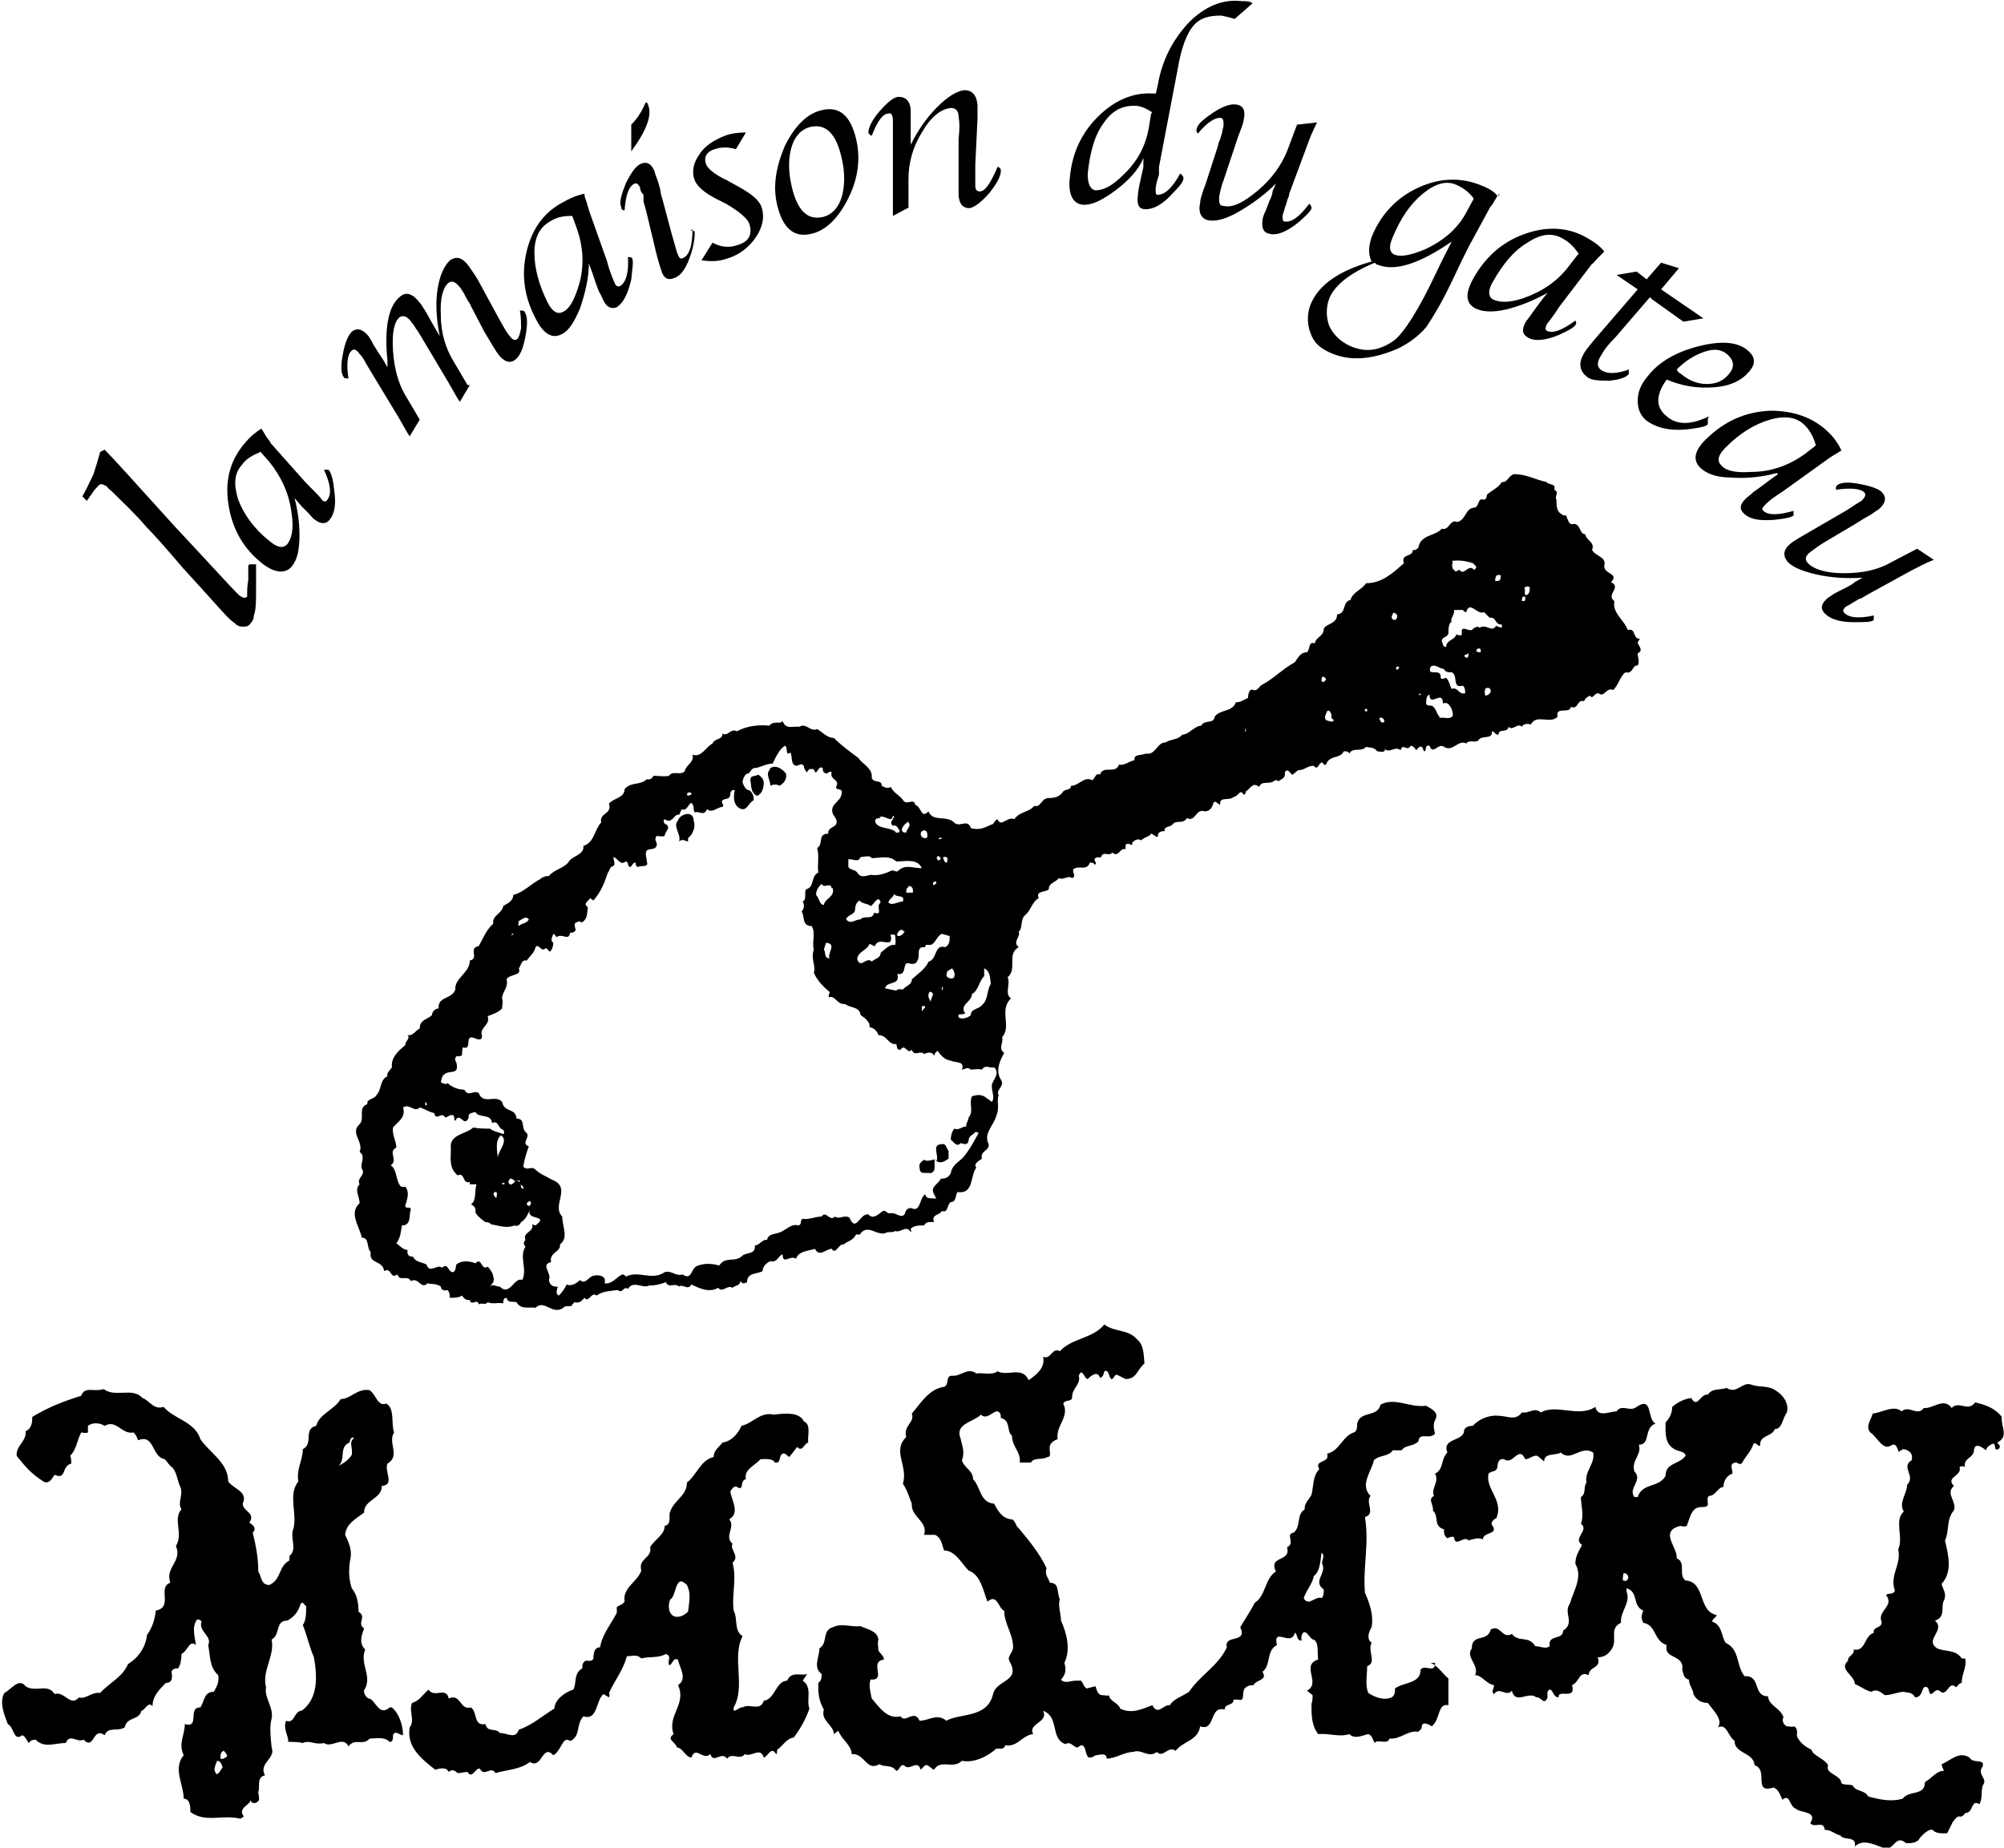 <?xml version="1.0" encoding="UTF-8"?>
<svg xmlns="http://www.w3.org/2000/svg" version="1.1" viewBox="0 0 180 166">
  <!-- Generator: Adobe Illustrator 28.7.1, SVG Export Plug-In . SVG Version: 1.2.0 Build 142)  -->
  <g>
    <g id="_レイヤー_1" data-name="レイヤー_1">
      <g>
        <path d="M147.3,57.4c-.7,0-.3-1-1.1-.8-.3-.9-1.4-1.5-1.2-2.6-.8-.6.7-1.2-.3-1.7.8-.8-.7-.7-.6-1.5.2-.8-.8-.8-1.1-1.4.3-.7-.6-.9-.6-1.4-.6,0-.4-1.1-1.2-.9-.3,0-.4-.5-.5-.7,0-.2-.3,0-.4-.2-.5-.2-.5-.8-.5-1.3-.2-.3.3-.7-.2-.9.2-.6-.5-.4-.7-.7-1-.2-1.8-.7-2.9-.7-.5.1-.6.8-1.1.7-.3.5-.8.7-1.3,1.1-.1.1,0,.4-.3.5-.6-.2-.4.5-.8.7-.9,0-.8,1.1-1.6,1.3-.7-.3-.7.8-1.4.6-.6.7-1.9.5-2.1,1.7-.1.1-.3.3-.5.2,0,.7-1.1.3-.8,1.2-1,.9-2,1.8-3.4,1.8-.4.6-1.2.8-1.4,1.5-.8.2-.3,1.2-1.2,1.3,0,.9-1,.8-1.2,1.3,0,.7-.7.7-.8,1.3-.6-.2-.4.5-.7.8-.6,0-.8.5-1.1.9-1.1.6-1.8,1.4-2.9,2-.3.1-.4.6-.8.5-.4-.2-.5.4-.5.7-.4.2-.7.4-1.1.4-.3.9-1.4.6-1.9,1.3-.1.7-.9.2-1.2.8-.6,0-1.1.8-1.7.8-.4.5-1.1.4-1.5.7-.8,0-.9,1.2-1.8,1-.3.2-1.1,0-1,.6-.5.1-.9.5-1.4.4-.3.9-1.4,0-1.7.9-.4-.2-.4.3-.7.5-.7-.4-1.2.5-1.9.5,0,.4-.5.3-.7.5-.3.5-.8.6-1.3.6-.7,0-.7.9-1.3.7-.5.6-1.3.5-1.8,1.2-.6-.3-1.2.8-1.5,0-.3.1-.3.5-.6.5-.6.3-1.1.5-1.8.3-.3-.9-1,0-1.5-.5-.7-.7-1.9,0-2.3-1-.7.7-.6-.4-1.2-.6-.1-.6-.7,0-1-.3-.4-.6-.9-.7-1.2-1.3-.3.2-.6,0-.8-.1,0-.6-.7-.2-.9-.7.1-.9-.8-1.2-1.2-1.8-.8-.6-1.5-1.1-2.2-1.8-.6,0-1-.5-1.5-.8-.6.3-1-.6-1.6-.2-.5-.1-1.2.3-1.5-.5-.3.3-.8-.1-1.2.4-.9-.1-2,0-2.9.5-.6-.3-.8.5-1.3.2,0,.6-.7.4-.9.9-.6.3-1,1.3-1.8,1,.2.7-.6.9-.7,1.5-.4.4-1.1-.1-1.4.4-.4.1-.9,0-1.4,0-.1.2-.3.4-.6.3-.6.6-1.4.2-2,.9,0,.8-1,.8-1.4,1.3.3,1-.9.8-.7,1.7-.6.6-.6,1.8-1.6,2.1.1.8-1,.9-1.3,1.4-.4.6-1.3.7-1.8,1.3-.3,0-.6.1-.8.3-.8.4-1.5,1.2-2.4,1.4,0,.6-.6.8-.9,1-.1.7-1,.8-.9,1.6-.6.5-.9,1.3-1.3,2-1,.2.1,1.1-.8,1.3,0,1.1-1.4,1.6-1.3,2.6-.3.9-1.6.6-1.5,1.7-.3,0-.6.3-.6.6-.4.4-1.1.4-1.1,1.2-.4.2-.6.7-1.1.6.3.3-.2.5-.2.9-.6.5-1.3,1.1-1.2,2-.2.3-.5.5-.4.8-.7.3-.5,1.2-1,1.7-.2.4-.9.3-.8.8-.9.3-.2,1.3-.7,1.8-.9.8.4,1.6,0,2.5.6.4,0,1.1.2,1.5.4.6-.5.8-.2,1.4-.5.5,0,1.1,0,1.7-1,.9,0,2.1.2,3.1.7,0,.4.9.8,1.3-.2,1.1,1.1.7,1.2,1.7.7-.4.5.8,1.2.3.2.7.9,0,1.2.6.7-.4.9.8,1.5.2.4.1.8,0,1.2.3,0,.3.3.4.6.3.2.2.2.5.2.7.4,0,.8,0,1.1-.2.2.3.3.4.7.4.1.6.7-.2.8.4.2-.2.6.1.8-.2.5.2.9,0,1.4.1,0-.2,0-.5.3-.5.1.5.6.3.9.4.4.7,1.1.4,1.7.5.8-.8,1.5.7,2.5,0,.2-.3.8,0,.8-.3l.2-.2c.5.1.6-.1.9-.4.4.5.6-.6,1.1-.2.5-.4,1.2-.4,1.9-.5.4.4.5-.4.9-.1.5-.8,1.3,0,1.9-.3.5,0,1-.1,1.5-.3.3.6.8,0,1.2.4.3-.3.8.4,1.1-.2.6.3,1.6.8,2.4.3.4.5.8-.3,1.3,0,.2-.2.7-.2.7-.6,0,0,.1.1.2.2.1,0,.2,0,.4-.1,0-.9.9-.7,1.4-1,0-.4.3-.7.7-.9.6.2.7-.5,1.1-.6,0,1,.7,0,1.2.4.2-.7,1.1-.7,1.7-.9.4.8,1,0,1.5,0,.4.6.6-.5,1.1-.4.3-.3.8-.3,1.1-.9.1,0,.4.1.4-.1.7-.8,1.4.2,2.2,0,.3-.2.6,0,.9-.2.5.2,1-.6,1.4.1.1,0,0-.2,0-.3.3-.3.7-.3,1.2-.3.2-.4.6-.3.9-.3-.3-.7.5-.6.7-1,.6.2.4-.5.8-.8.5,0,.4-.6.6-.9,1.5.2,1.1-1.4,1.7-2.2-.3-.3.2-.6.5-.8-.2-.7.7-.7.6-1.3-.5-1,.5-1.7.7-2.6.3-.6,0-1.3.2-1.8-.3-.5.6-.8.2-1.4-.5-.8-.1-1.7.3-2.4-.6-.4,0-1-.2-1.4.9-1-.3-2.4.8-3.5-.6-.4,0-1.4-.3-1.9.9-.7-.1-2.1,1-2.7-.6-.5.2-.9,0-1.4.4-.3.1-1.1.6-1.5.5-.4.6-1.2,1.2-1.5-.3-.7.6-.5.9-.8,0-.6.6-.6.9-1,.5.2.8-.3,1.2,0,.4-.2,0-.5.1-.8.5-.4,1.2.2,1.5-.6.1,0,.4,0,.4.2.3-.1,0-.3,0-.5.2-.3.4-.1.6-.2.2-.6.7,0,1-.4.6.5.7-.5,1.2-.3,0-.2,0-.3,0-.4.2-.2.4,0,.6,0v-.2c.2-.2.5-.4.8-.2.3-.3.7-.3.9-.6.1,0,.3.2.5.3,0,0,.2-.1.1-.2,0-.2.4-.4.6-.3v-.2c.2-.3.5-.2.7-.4.3-.5,1,0,1.3-.6.8.4.8-.9,1.6-.6.5,0,.7-.4.8-.8.2-.2.3.1.6.2-.1-.8.8-.3,1.2-.7.4,0,.6-.8.9-.2.1,0,.2-.1.2-.3.4-.2.6-.9,1.2-.4.2-.5.6-.3,1-.4.3,0,.5-.4.7-.1.3-.2.7-.3.6-.8.3-.5.5.2.7.2l.5-.4c.6,0,.8-.4,1.4-.4.4.5.4-.3.8-.3,0,.1.2.3.3.2.3-.9,1.3-.5,1.6-1.2.2,0,.4,0,.5.2.3-.6,1.1-.1,1.5-.6.4.1.7,0,1,.4.2,0,.7.2.7-.2.4.4.9-.3,1.4.1.2-.7.6.2.9-.4.2,0,.4.2.5.4l.3-.3c.3-.1.3.2.4.4.3,0,0-.6.5-.5.3.9.8-.3,1.3.1.8.5,1.3-.7,2-.3.3-.4.8,0,1.1-.3.3-.5,1.3,0,1.2-.8.2,0,.4.4.6.3,0-.6.8-.1.9-.7.4.4.8-.4,1.2,0,.1-.3.6-.3.8-.2.5-1,1.7,0,2.4-.7-.2-1,1.1-.2,1.2-.9.7.3.5-.7,1.2-.5,0-.2.3-.4.5-.5.3.4.4-.3.8-.2.5.4.7-.6,1.3-.3.5-.5.6-1.2,1.1-1.6.7.2.6-.7,1.1-.6.2-.4,0-.7,0-1.1.6-.3,0-.7,0-1M86.6,90.9c-.3-.7.7-.9.7-1.6.6-.3.6-1.1,1.1-1.6v-.7c.6.3.5.9.6,1.4-.4.6-.2,1.4-.8,1.9-.3.4-1,.3-1,.9-.3.3-.9.4-1.1.2-.1-.5.4-.1.6-.4M85.2,87.2l.3-.2c.2.2.3.5.2.8-.2.2-.4.1-.6,0-.2-.2,0-.4,0-.6M85.1,77.2c0,0,0,.3-.1.3-.2,0-.2-.3-.3-.4,0-.2.4-.1.4,0M84.5,77.1c0,.1-.1.2-.2.2-.1,0-.3-.3,0-.4,0,0,.1.1.2.2M83.8,79.5h0c0-.2,0-.3.3-.3,0,.2,0,.2-.2.3M84.6,75.3h0c0,.1-.3.1-.3.1,0-.1.2-.2.3-.1M82.4,86.3c.3-.4-.2-1.3.7-1.2,0-.3.2-.2.4-.2.5,0,.6-.8,1.1-1l.7.2c0,.4,0,.8-.4,1-1-.3-.7,1.1-1.5,1.3-.3.7-1,1.1-1.5,1.6,0,.5-.6.6-.8.9-.2,0-.4-.1-.6.1l-1-.2c.1-.7,1.4-.2,1.1-1.3,1,.2.3-1.3,1.2-.9.3,0,.5,0,.6-.3M84.7,88.7c0,0,0,.2-.1.3v-.3s.1,0,.1,0ZM83.4,89.1c.2,0,.3,0,.4.2,0,.2-.2.4-.2.7-.2-.3-.3-.6-.1-.9M82.9,90.8h-.1s0-.4,0-.4c0,0,.3,0,.3,0,0,.2-.1.2-.2.3M78.2,86.3c-.5-.2-.9.7-1.2-.1,0-.7.9-.8,1.1-1.4.1,0,.3.2.5.2.3-1,1.7.4,1.4-1,0-.1.3,0,.4,0,0,.2.1.6,0,.9-.5-.1-.9.4-1.3.7,0,.5-.5.5-.8.8M77.3,81c.2.2.7.2.9.4.3-.1.7-1.1.9-.3-.5.3.3,1.2-.6.9-.1.7-.9.2-1.2.6-.5,0-.9.5-1.3,0,.1-.4.7-.4.8-.8,0-.4.1-.7.4-.9M80.3,80.1c0,0,0,.1,0,.2.2.4,1,0,.8.7-.5,0-.9.4-1.3.1,0-.3.5-.5.5-.8,0,0,0-.1,0-.2M81.3,83.6c-.1.2-.3.5-.6.5-.3-.1,0-.3,0-.4.1-.1.3-.3.5,0M81.6,79.6c.3,0,.4.2.4.4v.2s-.6,0-.6,0c0-.2,0-.4.2-.5M83,74.6c.2,0,.3.2.3.4,0,.2,0,.3-.2.3-.1,0-.3,0-.4-.3,0-.2,0-.3.3-.4M81.6,73.9c.3.3-.2.6-.2.9-.2,0-.3,0-.4-.2,0-.3.3-.6.6-.8M79,73.4c.5-.2,1.1.6,1.2-.1h.1c0,.4-.5.5-.1.9.1-.1.3,0,.4.1,0,.1.2.2.2.4-.1.2-.4.1-.4,0-.5-.4-1.6-.2-1.8-.9,0-.3.3-.3.5-.3M76.3,77.2c.4,0,.8.3,1-.2.3,0,.8-.2,1,.1.7,0,1.6-.3,2.2.3.8,0,1.9-.3,2.3.6-.9,0-1.5-.4-2.2.3-.2,0-.3-.1-.5-.1-.6.3-1.2.5-1.9.4-.5.1-.9.3-1.2-.2-.2-.3-.6-.2-.8-.5v-.7ZM74.5,86.1c-.5,0-.3-.5-.5-.8l.2-.6c1,.1.1.9.3,1.4M74.8,79.8c.2.8-.7.9-.8,1.5-.4,0-.4-.6-.7-.9,0-.4.2-.7.5-1,.2.5.8-.2.9.4M61.9,71.2c.1,0,.2,0,.2.1,0,.2-.2.1-.3.2-.2-.1,0-.3,0-.3M46.5,82.8c.3-.1.7-.6,1-.2-.2.4-.6.3-.9.6-.1-.1,0-.3,0-.4M46.1,83.8c0,.1,0,.2-.1.2,0,0,0,0-.1,0,0,0,.2-.2.3-.2M38.3,99.1c0,0,.1.1,0,.2,0,0,0,0-.1,0v-.3ZM47.8,110c.2.7-.9.7-.6,1.4-.2.2-.2.4,0,.6-.6.9.2,2.1-.3,3-.7-.3-1.1,1.5-2,.6-.4,0-.6-.3-.9,0,.1-.2.5-.4.3-.9,0-.3-.3-.7-.5-.9-.6.4-.5-.9-1.1-.3-.5-.2-1.2-.3-1.7.1-.1.2,0,.5-.3.7-.5,0-.4-.9-1-.4-.4-.4-1.1.6-1.4-.3-.4-.2-1-.2-1.2-.7-.2,0-.4,0-.5-.3v-.3c-.4,0-.7-.4-1-.6.4-.5.4-1.1.5-1.6.9,0,.6-1,.8-1.4,0-.4-.5,0-.5-.4.2-.6.4-1.2,0-1.7-.1.1-.3,0-.4,0-.5-.6-.3-1.5-.9-1.9.7-.5-.3-1.2.5-1.6,0-.6-.4-1.1-.3-1.8.4-.5,1.2-.9.9-1.8.6-.4,1,.5,1.5,0,.4.1.8.4,1.3.5.2.8.6-.2,1,.4.2,0,.4-.3.7-.2.2.1,0,.4.2.5.4-.9.8.7,1.2-.3-.1-.4.3-.4.6-.5.3.6,1.4.1,1.5,1,.6-.3.5.5,1,.6,0,.1.2.2,0,.4-.4-.2-.8-.2-1.2-.5-.5,0-1,0-1.5-.1-.6.6-2.2.6-2,1.9,0,.9-.2,1.7.6,2.4.7-.3.4.8,1.1.6,0,0,0,.2,0,.2h.6c-.2.7,0,1.5-.5,1.8.2.1.5.3.4.7.1.3.6.7.9.9,0,0,.4,0,.5.2.7.1,1.4.4,2.1.1.2.1.5,0,.6-.3.4-.2.6-.7.8-1.1-.4,1,1.8.4.5,1.4M44.7,107.8c-.2-.3-.5-.4-.3-.7h.1c.3,0,0,.5.1.7M44.7,104h0c0-.5-.3-1.5.3-2,.7.5-.2,1.3-.3,2M45.1,106.3c0,0,.3-.1.2.1,0,0-.2,0-.2,0,0,0,0-.1,0-.2M45.9,105.9c.2,0,.2.2.4.2-.1.1-.3.4-.5.3-.3-.2,0-.4,0-.5M46.4,106.1c0,0,.2-.1.3,0-.1.4.4.4.3.7-.4,0,0-.7-.6-.7M47.6,107.9c0,0,.2.2,0,.4,0,0-.1.1-.2,0-.2-.2,0-.3.2-.4M88.4,98.5c-.4-.2-.8-.1-1.1,0-.3.7.2,1.3-.3,1.9,0,.3-.3.6-.2.8-.4,0-.7.4-1.1.2-.2.3-.3.6-.3,1,.3.2.5.7.9.3.3.1.6.2.7-.2,0-.5.4-.5.6-.8,0,0,.2,0,.3.1-.4.7-.8,1.5-1.4,2.2-.4.4-1,.7-1.1,1.4-.2.4-.5.5-.9.5-.2.5-1,.7-.6,1.4l.2.4c-.4-.1-.9.1-1-.4-.5.3-.4,1.5-1.1,1.3-.3-.2-.7.1-.7.4-.3.6-.8-.1-1.3,0-.3.1-.4-.3-.7-.2-.4.3-.9.8-1.3.3-.8-.1-1.1,1.7-1.7.3-.5-.3-.9.2-1.3-.1-.5.5-.8-.6-1.2,0-.6,0-1.1.3-1.7.2-.3.1,0,.5-.4.6-.6-.2-1.1.4-1.6.6-.4.2-1.1.1-1.2.7-.4-.1-.7.5-1.1.5.1.8-.7.6-1.1.9-.7.7-1.5,0-2.1.9-.7-.2-1.3-.2-1.9,0-.7.2-.5,1.4-1.4.8-.6.2-1-.4-1.6-.2-1.2.8-2.3-.2-3.5.4,0-.1-.2-.2-.3-.2-.5.2-.9.9-1.6.8.2-.6-.4-.8-.9-.7-.5,0-.8.9-1.3.4-.3.3-.8.6-1.2.4-.2.4-.4.7-.7,1-.3-.1-.2-.5-.1-.8-.3,0-.7,0-.8-.6.3-.6-.8-1.4.2-1.6-.2-.9.9-.9.8-1.6.8-.6.2-1.6.2-2.5-1-1,.9-2.6-.9-3.3-.5-.3-1.1-.5-1.6-1-.4-.2-.7.2-1-.2.1-.6.3-1.3.5-1.8-.8-.3.3-.9-.3-1.3-.4-.4,0-1.2-.8-1.2-.1-1-1.1-.5-1.3-1.5-.6-.7-1.7.3-2.1-.8-.5-.3-.9.4-1.3-.3-.5,0-1.1-.2-1.5-.6-.1.2-.4,0-.5,0-.2-.1,0-.3,0-.5.4-.9,1.6,0,1.3-1.3-.1-.2-.2-.4,0-.6.2,0,.4,0,.5-.1,0-.2,0-.6.1-.7.9.3,0-1.3,1.1-.8.2.1.6.2.6-.2-.3-.8.8-1,.5-1.8.5-.2.9-.3,1.3-.7,0-.3.1-.6,0-.9,0-.6.6-1,.4-1.7.2-.5,1.4-.3,1.1-1,.2-.2.2-.8.7-.7.3-.4.7-.7.8-1.2.3-.4.5.5.9.1.2,0,.2.2.4.3.2-.2.3-.5.3-.8-.3-.2-.1-.5,0-.8.1,0,.2.2.3.3.5-.4,1.1.4,1.2-.4.2,0,.3,0,.5-.2,0-.3-.2-.5,0-.7.2-.1.5-.2.5,0,.6-.3.5-.8.6-1.3,0-.1-.1-.2-.2-.3,0-.3.3-.4.4-.6l.3.2c.7-.8,1-1.6,1.3-2.5.2-.2.1-.5.5-.6.2-.2,0-.5,0-.8.4.1.6.8,1.1.4.3,0,.1.4.4.5.2-.1.2-.4.5-.4,0,.2,0,.3.2.4.3-.2,1,.1.8-.5,0-.3-.2-.7,0-1,.3-.2.8,0,.9-.5,0-.3-.3-.5,0-.8.1,0,.5.1.7,0,0-.4.7-.8,0-1.1,0,0-.2-.3,0-.4.7.5.8-.5,1.3-.4.1-.1.1-.4.3-.5.5.3.7-1.2,1-.2,0,.2,0,.3.1.5.4-.2.8.4,1.1-.3.5.4.9-.2,1.4-.2.2-.2-.2-.4,0-.6.2-.2.7,0,.7-.6,0-.2.2-.4.4-.3h0c-.1.5-.2,1.2.4,1.6.7.4.8-.5,1.3-.7,0-.4-.1-.7-.4-.9-.3,0-.5-.4-.6-.7,0-.3.2-.8.5-.8.2-.1.3-.5.6-.5.4,0,1-.4,1.6-.4.3-.6.6-1.3,1.1-1.6.3.1,0,1,.5.6.2.4,0,1.1.5,1.2.3,0,.4-.3.7,0,0,.2.1.4.3.6,0-.1.2-.4.4-.3.3-.1.2.3.4.3.2-.2.3-.6.6-.4,0,.2,0,.4.3.5.2,0,.3-.3.5-.1-.2.7.8.6.4,1.3,0,.4.6,0,.5.6-.1.8-1.1.9-.8,1.8.1.2.2.3.3.5.3.8-.8.6-.7,1.3-1,0-.4.9-1,1.3.2.7,0,1.5.1,2.2-.7.3-.3,1.3-1.1,1.5-.2.3.1.9-.3,1.1.2.3.1.7-.1.9.3.4,0,1.3.9,1.3.4.6,0,1.5.2,2.1-.3.9.2,1.4,0,2.1.3.7.9,1.3,1.4,1.7.1.1-.2.4,0,.5.5-.2.7.7,1.4.6.5.4,1.3.2,1.4,1,.3.2.9.6.8,1.1.3,0,.7.3.8.7.8,0,.9.9,1.6.8.1.2,0,.6.4.5.4-.6.6.5,1,0,.2.7.8,0,1.1.4.4-.2.8-.2.9.2,0-.2.1-.3.3-.5.3.4.6.8,1.2.9.4.2,1.3,0,1,.8.2,0,.5-.3.8,0,.2,0,.6-.1,1,0,.3-.5.7-.1,1.1-.2.5.5,0,1-.2,1.5-.1.6.3,1.1,0,1.6M111.8,65.7h0s.1-.3.1-.3v.3ZM118.7,61.2c0-.1,0-.4.1-.4.2,0,.2.1.3.2,0,.1-.2.4-.4.2M119.1,64.7c-.2-.3,0-.5.1-.8.2-.2.4.2.4.4-.1.2.1.3.2.4-.1.3-.6,0-.7,0M122.7,63.9h-.1s0-.2,0-.2h.2c0,0,0,.2,0,.2M125.1,55.1c.1-.1.3,0,.4.2,0,.1,0,.3-.2.4-.3,0-.4-.3-.2-.5M124.3,64.9h-.2c0,.1-.2-.3-.2-.3,0-.3.6,0,.4.3M125.4,60.1s0,0,0-.1c0-.1.2-.2.3,0,0,0-.1,0-.2.2M127.5,62.4c0,0-.2,0-.1,0,0,0,.2-.2.2,0,0,0,0,.2,0,.1M134.8,51.7c0,.2,0,.5-.3.5h-.2c0-.2,0-.7.5-.5M130.4,50.4c.6-.1,1.3,0,1.9.2l.3.3c0,0,0,.2-.2.3-.5-.6-.9.6-1.3,0-.2,0-.3.3-.5,0-.2-.1-.2-.5-.1-.7M129.3,64.4c-.3-.3-.3-.8-.7-1-.2,0-.5,0-.5-.2,0-.3,0-.7.3-.8,0,1.2,1.2-.5,1.2.8.3-.1.5,0,.6.2.2.2.3.6.3.9-.3.4-.8.1-1.2.2M131.4,62.3c-.4,0-.5-.6-1-.4-.2-.3-.2-.7-.5-1-.1,0-.4.2-.5,0,.1-1-1.3,0-.9-1,.4-.3.8.2,1.2.2.1.3.4.3.7.3.6.3,0,1.5,1,1.2.2.2.2.4.2.7M131.8,59.1c-.2,0-.2-.1-.3-.2l.4-.2c0,.1,0,.3-.1.4M132.9,58.6c0,0-.2,0-.3-.1,0-.3.4-.3.4-.1,0,0,0,.2,0,.2M133.4,62.4c-.1-.2,0-.4,0-.5.2-.2.5-.1.5.2,0,.2-.3.4-.5.4M134.4,56.2c-.4.7-.9-.2-1.5.2-.2-.2-.5,0-.7.2-.4.1-.7-.3-.9,0,0,.1,0,.3,0,.4-.1.2-.4,0-.5,0-.1.5-.9.5-.9,1.1-.3.1-.3-.3-.4-.5,0-.4.5-.3.6-.7,0-.4,0-.7.2-1,0,0,0,0,.1,0-.2-.3.3-.7.2-1.1.3,0,.5,0,.8,0,0,0,.1.2.3.2.3-1.1,1,.3,1.6,0l.5.5c.6-.1.5.7,1.1.6v.2c0,.2-.2,0-.4,0M136.8,54h-.1c0-.2,0-.4.2-.4.1,0,.1,0,.1.2,0,0,0,.2-.1.2M137.1,53.5c-.3-.1,0-.5-.2-.7.2-.1.4-.2.5,0,0,.3,0,.6-.4.7"/>
        <path d="M69.2,69.1c-.5.4,0,1,0,1.5.2-.1.5-.2.8,0,.4-.2.7-.6.6-1.1-.3-.4-1-.9-1.5-.4"/>
        <path d="M68.1,69.6c-.3.2-.7,0-.7.5.1.5,0,1.1.6,1.4.5-.2.6-.8.6-1.2,0-.3-.3-.6-.5-.7"/>
        <path d="M60.9,73.7c-.5.6.3,1.2.1,1.9.3-.3.6,0,.8,0v-.3c.5-.4.7-1.1.5-1.6,0-.9-1.2-.6-1.4,0"/>
        <path d="M84.6,102.8c-1,0-.2,1.1-.5,1.5.4.3.8,0,1.1-.2,0-.2,0-.5,0-.7-.2-.2-.2-.7-.6-.6"/>
        <path d="M83.9,104.2c-.3,0-.6.2-.9,0-.3.2-.5.4-.4.7,0,.7.5.4,1,.5.6-.2.2-.9.4-1.3"/>
        <path d="M178.1,158.4c-.3-.3-.9,0-1.2-.5-1-.6-1.7.3-2.5.6,0,.2.1.3.2.6-.7,0-1.1.7-1.7,1,0,1.3-1.4.7-2,1.5-1,.3-2,.1-3.1-.2-.3-.6-1.1-.4-1.4-1-.3-.1-.8,0-1-.2-.1-.8-1.5-.8-1.2-1.6-.3-.6-1.3-.8-1.5-1.4-.6-.3-1-.6-1.3-1.2,0-.3.1-.8-.3-.9-.1.1-.3,0-.6,0-.3-.1-.5-.6-.3-.8h0c-.3-.9-1.3-1-1.4-1.9-1.4,0-.6-1.9-2.1-1.8-.8-1-.4-2.4-1.7-3-.4-.6-.3-1.6-1.2-1.9,0-.3.3-.3.4-.6-1.7-.3-1-3-2.8-3.1-.7-.5.1-1.6-.8-2,.1-1-1.6-2.4.3-2.9.2,0,.3.1.6,0,.3-.7.4-1.7,1.3-1.7.3,0,.5,0,.6-.2,0-.4-.1-.6.1-.8.6,0,.8-.8,1.3-.8,0-.4.2-1,.8-1.2h0c.1-.3-.4-.9.3-1,.2,0,.4.3.6,0,.3-.6.8-1,1-1.7.3-.1.3.2.6.2-.1-1,1.1-.8,1.3-1.5.7,0,.7-1,1.1-1.5.2-.8-.3-1.5-.9-1.9-.8-.6-1.5-.3-2.3-.6-.8-.3-1.3.9-2.2.3-.6.2-1.3,0-1.7.6-.7-.1-.9,1.3-1.5.3-.6.1-1.1.3-1.7.8,0,.5-.2,1-.6,1.4,0,.9-.1,1.9.8,2.4.3.2,1,.2,1,.6-.6.8-1.8.6-1.8,1.8-.6,1.1-2.1.6-2.5,1.9h-.3c-.6-.8.8-1.5,0-2.3-.3-1,.7-1.5.4-2.4,1.1,0,.4-1.5,1.5-1.9-.8-.4-.2-2.5-1.7-1.5-.6.5-1.3-.3-1.8.4-.6,0-1.7.6-1.9-.4-1.5,1-3.5-.3-4.9.5-.6-.5-1,.1-1.7,0-.6.8-1.3.3-2.1.3-.8-.1-1.8.3-2.3.9-.3,0-.8.1-.8.5-.1.9-2,.6-1.5,1.9-.6.6-.3,1.5-1.1,1.9.4.8-.4,1.3-.1,2-.6.3,0,.8-.1,1.3.6.6,0,1.4,1,1.7,0,.3,0,.6.3.8.1,0,.3-.2.6-.1.1,1,.9-.2,1.3.3.4-.1.8-.3,1.3-.1,0-.7,1.5-.4.8-1.3-.1-.3.2-.5.4-.6.7-1.6-1-2.6-.7-4,.3-.3.7-.1.8-.6,0-.3.1-.8.6-.7.8.6,1.3-1.3,1.9,0,.4,0,.7-.4,1.1-.3l.6.5c0-.8,1-.5,1.5-.8.9.9,1.8-.7,2.9,0,.2,1-.8,1.7-.6,2.7-.3.4,0,1-.5,1.3,0,.8.3,1.6,0,2.4.8.6-.8,1.3.1,1.9-.3.6-.6,1-.6,1.7.7,1.2-.2,2.5-.5,3.6-.6.8.5,1.7-.6,2.4,0,.9-1.4.3-1.2,1.4-.4.3-.8,0-1.3,0-.6-1-1.5-.3-2.1-1.1-.9.5-1-.9-1.9-.4-.3,1.2-1.7.3-1.7,1.7-.6.8.7,1.5.3,2.4.6,0,1,.8,1.7.9,0,.3-.3.6,0,.8.5-.7,1.1.3,1.6-.3.3,1.3,1.5,0,2.2.6.4-.1.7.8,1,0,0-.2-.1-.6.2-.7.3,0,.3.7.8.7-.1-.8,1.6.3,1.2-1.1.7-.3.6-1.3,1.5-.9,0-.8,1.2-.6.8-1.6.6,0,1-.3,1.3-.8.5-.8-.3-1.8.8-2.3-.1-1,.9-1.8.5-2.8v-.3c1.1.3.5,1.6,1.5,2-.2.5-.2.7,0,1.1,1.2.2.9,1.6,2.1,2-.3,1.3,1.6.8,1.4,2.2.1.3.1.8.6.9,0,.5.4.9.4,1.3.3.6.8.8,1.3.8.5.7,1.4,1.5.9,2.2.8-.4.9.8,1.5,1.2,0,1.2,1.7,1,1.8,2.2,1.3.4-.2,2.6,1.7,2,.5.2.6.7.8,1.1.7-.6.6.6,1.2.8.4.4,2,.2,1.3,1.3.4.5,1.2-.3,1.3.6.6,0,.9.4,1.4.5.3.5,1.5,0,1.3,1,.7-.7,1.7-.2,2.5.1,1,.5,1.1-1.3,2.1-.4.1,0,.2,0,.3,0,0,0,.7,0,.9-.4.2-.3,1-1.1,1.3-.7.3.3,1.2.2,1.2.2l.5-1s.4-.6.6-.5c.3.1.5-.3.5-.3h0c.8,0,.5-1.3,1.3-.8.3-.6.1-1,.3-1.7.5-.6-.6-1,0-1.7M146.1,142c0,.1-.2,0-.3,0-.1-.1,0-.3,0-.6.2-.2.6.2.4.5"/>
        <path d="M128.9,149.4c0,1-.9.1-1.3.6,0,1.3-1.5,1.1-2.3,1.7,0,.3,0,.6-.3.8-.7.3-1.5,0-2.1-.4-.3-.7-.1-1.6-.1-2.4.9-.3,0-1.4.4-2.1l-.2-.2c-.2-.4,0-.9.2-1.2.2-1.1-.2-2.2-.6-3.1-.2-2.3.4-4.4,0-6.8,1-.3,0-1.3.5-1.9-1-1,.1-2.2.3-3.2.5-.5,1.3-.3,1.7-.9.3,0,.6,0,.8,0,.3-.5,1-.3,1.5-.8.1-.9,1-.1,1.5-.7-.1-.3-.2-.9,0-1.2.4-.7-.3-1-.8-1.3-1.5.2-2.8-.8-4.1-.1-.3,1.2-1.8.5-2.1,1.7,0,.3,0,.7-.3.8-1,.3-1.3,1.7-2.4,1.9.3.9-1.2.5-.7,1.4-.6.6-.5,1.5-.7,2.3-.2.4-.7.8-.6,1.3-.8.5-.3,1.5-1,2.1-.8.1.2,1-.6,1.3.4,1.4-1.7.7-1,2.2-1,.6-.9,2.2-1.9,2.8-.4.8-.9,1.5-1.3,2.2.7,1.5-1.5.6-1.2,1.8-.8,1.7-2.4,2.5-3.4,4-.6.4-1.5.7-1.7,1.2-.6-.1-1.1,1-1.6,0-1,.4-1.9.8-2.9.3-.1-.5-.9-.6-1-1.2-.1.1-.3,0-.6,0-.4,0-.5-.5-.6-.8l-.8.2c-.3-.2-.3-.5-.5-.7-.2,0-.4,0-.5,0-.4,0-1,.3-1.3-.1.4-.4.5-.9.3-1.5.6-1.2.2-2.7-.3-3.8,0-.6-.3-1.4-.1-1.9-.3-.6,0-1.5-.9-1.5-.1-.4-.5-.7-.3-1.3-.6-1.3-1.5-2.4-2.5-3.6-.3-.2-.3-.8-.7-.8-.8-.1-1.2-.8-1.5-1.4-1.3-.1-1.2-1.5-1.9-2.2,0-.8-.8-1-1-1.7.3-.8,0-1.3-.1-1.9-.6-1.4,1.1-1.5,1.8-2.2.6.5,1-.3,1.5-.3.3.1.3.4.3.6.9.2.5,1.2,1,1.6,0,1,.8,1.4.7,2.4h1c.3-.5,1-.2,1.5-.5.4,0,.1-.6.2-1,.1-.3.4-.5.7-.6-.2-1.2,1.1-2,.5-3.2.2-.4.8-.1.8-.6,0-.8.8-1.1.6-1.9.3-.8.5.3.8.3.3-.3.9-.8,1.1-.1.3-.1.3-.3.4-.6.4-.2.4.5.6.7.3,0,.2-.3.5-.4l.8.4c1,0,1-.8,1.7-1.4-.1-.8,0-1.6-.7-2.2-.8-.9-2-.6-2.9-1.3-1.1,1.3-2.9,1.2-4,2.4-.7-.4-.8.8-1.5.5.2,1-.6,1.6-1.3,2.1-.6-1.3-1.9-.3-2.8-.8-.5.4-1.4.1-1.9.2-.8-.6-1.4.3-2.2.2-.6,0-.2.8-.7,1-1.4.2-2.1,1.5-2.9,2.4.3.8-.8,1.1-.5,2.1-1.3,1.3.2,2.6-.3,4.2.4.6.6,1.3.8,1.8-.1,1.2,1.5,1.6,1.1,2.8h1c.6.3.6.9.8,1.4,1,0,1.6,1.2,2.2,1.8,1.1.4,1.3,1.8,1.7,2.8.9-.8,1,.7,1.5.8,0,1.2.8,2.1.8,3.3,0,.5-.6.8-.3,1.3,1,1.8-1.2,1.6-1.5,2.9-.5,2.2-3,1.7-4.2,2.4-.8-.7-1.6,0-2.4,0-.5-1.1-1.3.3-1.7-.4-1.2.3-1.9-.8-2.6-1.6-.1-.5-.3-1.2-.1-1.7,1.5.1-.2-1.6,1.2-1.8,0-.3-.3-.5-.5-.8,0-.3-.1-.7,0-1-.1-.8-1-.9-1.6-1.2-.9.1-1.7-.3-2.5.1-1,.3-.4,1.4-1.2,1.9,0,.8-.6,1.7.2,2.3,0,.3,0,.6-.3.8,0,.9,0,1.5.5,2.4-.3,1,.9,1.4.9,2.2l.4-.3c.3.8,1.2,1.3,1.2,2.1,1.2-.1,1.3,1.6,2.5.9.4.3,1.1,0,1.5.6.3,0,.3-.6.7-.5.5.6,1.2-.6,1.5.4l.4-.4c.3-.1.5.3.8.4.6-1,1.7,0,2.5-.8,1,.2,2.2-.3,3.1-1.1.3,0,.7.1.8-.3,1.1.2,1.5-.9,2.5-1-.5-1,1.4-1,.9-2.1,1.5.6.6,2.5,2,3,.5-.3.7.3,1.1.3.8-.7.6.7,1,.9.3,0,.3,0,.6-.2.3,0,1-.3,1,.3.8,0,1.6-.6,2.4-.6.7-.3,1.4.6,2.1,0,.6.6,1-.6,1.7-.1.7-.9,2-.9,2.2-2.2,1.4.5.8-1.9,2.2-1.5,0-.6.8-.3.8-.9h.4c.7.2.3-.6.6-1,.2-.2.4-.3.8-.3.2-.5,1.3-.4.8-1.2.8-.6.3-1.9,1.3-2.4-.4-1.7,1.3.2,1.6-1.1.3.1.1.7.6.7v-.4c.3-1,.8.4,1.1.3.5.3.3,1.2.4,1.8-1.6.5.3,2.1-1,2.8l.5.4c0,.3,0,.5-.1.8,0,1,0,1.9.6,2.7,1-.1,1.9.3,2.8,0,.5.5,1.2.1,1.7,0,.4.1.4.6.6.8.1-.4,1.2.2,1.3-.4,1,.1,1.7-.8,2.6-.6,0-.1.3-.2.3-.4,0-.6.6-.3.9-.1.8-.6.5-2.1,1.5-1.9,0-.9,0-1.5,0-2.4-.4-.3-1-1.2-1.6-1.4M118.8,143.6c-.7-.3-1.2.8-1.7,0,.2-.7.8-1.3.9-2,.6-.4.6-1.5.7-2.1.4.3-.1.8.1,1.1.3.8-.9,1.5.1,2.2,0,.3,0,.6-.2.8"/>
        <path d="M35,153.4c-1,.9-1.3-.8-1.9-.8-.2-.1-.6-.6-.3-.9.6-1.2-.5-2.2,0-3.5-.6-.6-.3-1.3-.1-1.9-.7-.5.3-1-.5-1.5,0-.7-.1-1.5-.6-2.1-.3-.9-.3-1.8-.1-2.8.1-.7-.2-1.4-.5-2,.1-1,.9-1.4,1.7-2,0-1.2,1.6-1.2,1.6-2.4,1.2-.1.2-1.3.5-2,1.2-.7,0-1.9.6-2.8-.3-.8.1-2.1-.7-2.6-.8.3-.9-.8-1.5-1.2-1.1-.2-1.7.8-2.6.8-.6,1-1.9,1.3-2.2,2.4-1.2.3-.2,1.6-1.2,2.1,0,1-.6,1.8-.4,2.9-1,1.2,0,3.1-.5,4.4-.2.9.4,1.7-.3,2.3,0,.1,0,.3,0,.4-1,.5-.7,1.7-1.8,2.2-.8,0-.7-.8-1-1.2,0-1.2-.2-2.3-.5-3.5.4-.4,0-.7-.3-.9.6-.9-.6-1-.6-1.7.5-1.1-.8-1.3-1.3-2,0-1.7-1.7-2.6-2.5-3.8-.5-1.6-2.4-1.8-3.3-2.9-.9.3-1.3-.6-1.9-.8-.9-1-2.4,0-3.5-.8-.8.3-1.7-.3-2,.6-1.6.5-2.9,1-4.4,1.9,0,.4,0,1-.6,1.3.1.9-.9,1.3-.8,2.2.8,1,1.3,1.6,2.4,2.3.5.3.8-.3,1-.6,1.1.5.6-.8,1.5-1,0-.3,0-.5-.1-.7.6-.6.6-1.4,1-2.1.2,0,.3.1.6,0v-.6c.4-.3,1-.3,1.5,0,1.1-.6,1.5.8,2.6.6.2.2.3.4.4.7,1.5-.6,1.2,1.5,2.4,1.7.2.2.3.4.5.6.6.4.6,1.3.9,1.9.3.7-.3,1.4.1,2-.8.9.2,2.2-.5,3.3.6,1.4-1,1.9-.5,3.3-1.2.4.3,2.2-1.3,2.5-.1.8-.3,1.5-.8,2.2-.1,1-.7,2-1.7,2.6-.5,1.2-1.7,1.7-2.5,2.6-.8-.1-1.3.6-1.9.4-.8.9-1.3-.6-2.2-.3-.6-1-1.7-.1-2.6-.7-.6-.8-1.3.3-1.9.6-.5.8,0,2,.3,2.8.6.3.5,1.6,1.3,1,.3.1.4.5.6.7.1-.2.3-.3.6-.3.8.8,1.7.3,2.7.3.4-.9,1,0,1.6-.3,1,1,.8-1.2,1.9-.4.3-.8,1.1-.3,1.8-.7.2-1,1.3-.6,1.5-1.5.3,0,.6-.9,1-.4,0-.9.6-1.5,1.2-2.1.6,0,.6-.5.5-1,.1-.3.4-.3.6-.3.2-.3.3-.8.3-1.3.6-.3.7-1.3,1.3-.8-.1-.8-.4-1.6.1-2.3.1,0,.3,0,.4.2-.3.9,1,1.3.6,2.1.2,1,.1,2,.9,2.7.1.6-.1,1-.4,1.5-.9,0-.8.8-1.2,1.4-1.2,0,0,1.9-1.4,1.5,0,1-.6,1.7-.1,2.8-1,1.2,0,2.6,0,3.9.6,0,.6.8.6,1.2,1.4,1,2.8.2,4.5.6l.3-.2c-.6-.8.6-1,.6-1.5,0,.2.2.3.4.3.6-.2.3-.6.3-1,.2-.5-.2-1.3.6-1.5-.6-1.1,1-1.5.6-2.5-.1-1-.2-1.9,0-2.6.2-1-.7-1.9-.5-2.8-.4-1.5.8-2.8.5-4.3.8-.4.3-1.7,1.4-1.7.6-.3,1-.8,1.2-1.5.2-.3.3.1.5.2,0,.6,0,1.3-.3,1.7.4,1,.6,2,1,2.9.3,1.7.4,3.7-1.1,4.8-.7,0-.6,1.2-1.4.9-.3.7.2,1.3.2,1.9.5,0,.9,0,1.3.1.6-.3,1.1.2,1.9,0,.7.5,1.7-.7,2.2.3.6-.8,1.3,0,1.9-.7.6,0,1.3-.2,1.8.3.3,0,.3-.3.3-.6.2-.5.6,0,.9,0,0-.8-.3-1.9-1-2.5M19.4,159.3c-.3-.3,0-.8.1-1.1.3,0,.4.3.5.6-.2.2-.3.6-.6.6M20.4,157.8c-.2.1-.3.3-.6.2,0-.3,0-.6.3-.7.1.1.3.3.3.5M30.4,131.7c.7-.6,0-1.7,1-2.1,0-.1.1-.6.4-.4-.5.4-.1.8-.2,1.5-.3.5-.8.8-1.2,1"/>
        <path d="M179.8,127.3c-.6-.8-1.5-1.1-2.4-1.3-.6.9-1.5-.2-2.1.5-.7-1-1.7.1-2.5,0-.6.8-1.3-.3-2,.3-.7-.6-1.7.1-2.6.2-.1.5-.7,1.2-.2,1.7.6.4,1.1,1.6,1.8,1.2.6-.4.6.4.8.6,0-.3.2-.1.3-.3.4,0,1,.3.8,1-1,.6.4,1.4-.4,2.2,0,.8-.8,1.6-.3,2.4-.9.8,0,2.3-.5,3.4.3,1.4-.8,2.3-.3,3.7-.1.4-.6.2-.8.4.8,1-.8,1.4-.4,2.4.1.6-.8.4-.7,1-.9.3-.7,1.7-1.8,1.5.1.5-.6.6-.5,1-.9.8.6,1.3.6,2.1.5.2,1,.6,1.5.7.4-.3.8,0,1.2.3.6,0,1.2-.3,1.7-.3.3.1.8,0,1,.5.6,0,.6-.6.8-.9.5-.2.4.4.6.6.3,0,.4-.5.8-.3.7.7.8-1,1.5-.3.1-.1.3-.4.5-.4,0-.8.5-1.5.3-2.2h-.3c-.5-.8-1.5-.6-2.2-.9-1.2-.8.8-1.6-.2-2.5,1-.3.5-1.3.8-1.8.3-.6-.1-1-.2-1.5,1-1.1.6-2.6.3-3.9.4-.8.1-1.9.8-2.7.3-.8-.8-1.5,0-2.2-.8-.8.8-.9.5-1.7.2-.1.3-.1.5,0-.2-.8.8-.8.8-1.5.1-.8.8-.2,1.1,0,0-.3.4-.5.6-.6.1,0,.2.1.2.3,0,.1,0,.3.3.2.3-.3,0-.4-.1-.6,1-.5.4-1.3.4-2.1"/>
        <path d="M72.5,150.4c-.6.2-1.4-.3-1.8.6-1,0-1.1,1.7-2.1,1.8-.3,1-1.3.2-1.9.6-.3-.1-.9.7-.8,0,1.1-1.9-.2-4.5.8-6.4-.8-.5-.4-1.5-.8-2.3-.2-1.4.3-2.8-.1-4.3.7-.6-.3-1.2,0-1.7-.8-.7.3-1.5-.3-2.2,1-.6.2-1.7.1-2.5.1-.2.4-.6.6-.4.7.4.2-.6.8-.7-.2-.9.8-1.2,1.3-1.8.4,0,1.1-.1,1.3.3.6.1.3-.6.7-.8.2-.1.4.2.6.3l.7-.9c.5.5.6-.3,1-.4-.1-.6.3-1.6-.4-1.9-.4-.9-1.9-.7-2.7-.6-1.2-.3-1.9.8-2.9,1-.3.7-.9,1.4-1.7,1.5-.3.4-.8.7-.8,1.3-1.2.3-1.5,1.6-2.4,2.3,0,1.2-1.1,1.5-1.5,2.6-.2.4.2,1.1-.5,1.3,0,.8-.9,1.2-1.3,1.9.2,1-1.1,1-.8,2.1-.3,1-1.7,1.5-1.5,2.8-.2.3-.5.3-.7.5,0,.1,0,.3,0,.5-.5,1-1.3,1.9-1.5,3.1-.5,0-.6.5-.6,1-.1.3-.4.2-.7.2-.3.2-.3.4-.3.7-.8.4-.5,1.4-.8,1.9-.7.2-1.7.9-1.7,1.7-1,.6-2,1.5-3.2,1.9-.3.9-1,.3-1.7.3-.4-.5-1.1,0-1.3-.8-1.1.2-.7-1.1-1.3-1.5-1,.3-.9-1.3-2-.8-.2-1.1-1.3,0-1.8-.8-.6.5-.8,1-1.5,1.2-.3.8.3,1.5-.2,2.2-.3,1.7,1,2.8,2.3,3.8.3-.1,1-.3,1.2.2h0c.3-.3.6-.1.8.1.3,0,.6-.1.9-.1.4.7.7-.4,1.1-.3.4.8,1-.3,1.4.4,1-.3,2.2-.3,3.1-1,1.1.7,1.1-1.7,2.1-.6.5-.3.6-.8,1-1.3.2-.2.4,0,.6,0,.9-.6.4-1.4,1.1-2.2,1.3.4,1.1-1.4,1.8-2l.5.3c0,0,.1-.3,0-.4.5-1.1,1.3-2.1,1.6-3.3.5,0,.9-.2,1.3.2.7-.2,1.5,0,2.2-.4.6.2.1.6.3,1,.3,0,.3-.7.8-.5.1.7.9,1.7,0,2.3.8,1.7-1,2.7-.4,4.4-.7.5.2.7.3,1.2.5,0,.8.9,1.3.9.4-1.1,1,.3,1.7-.3.3.9,1-.3,1.5.4.5-.6,1.1.2,1.6-.4.6.3,1.4-.7,1.7.3.3,0,.7-1.1,1.1-.3.1,0,.1-.3.1-.4.5-.3.8-1,1.5-1.1.6-.8,1.1-1.7,1.4-2.6-.3-.8.3-1.9-.6-2.5M43,156.3v-.2c0,0,0,0,0,0v.2ZM61.8,144.8c-.3.3-.8.6-1.3.4-.5-.3-.5-1-.3-1.5.6-.3.4-2.4,1.5-1.3.4.8.2,1.5.1,2.4"/>
        <path d="M22.4,50.7h.6c0,.4,0,1.1,0,2.2,0,1.1,0,1.9-.2,2.4,0,.3-.1.5-.3.7-.1.2-.3.3-.6.3s-.5,0-.8-.3c-.3-.2-.5-.4-.7-.6-.4-.4-1.7-1.9-4-4.4-1.6-1.9-2.7-3.1-3.2-3.6-1.2-1.4-2.3-2.4-3.1-3.2-.2-.2-.4-.3-.5-.5-.2-.1-.4-.2-.5-.2-.2,0-.3.2-.6.5l-.7,1-.4-.4c.4-.7.7-1.4,1-2,.2-.6.4-1.3.6-2l.4-.2c.6.6,2.7,2.9,6.3,6.9,3,3.2,4.8,5.2,5.5,5.9.1.1.2.2.3.3.2.1.3.2.4.2.1,0,.2,0,.3-.1,0,0,0-.2,0-.3,0-.2,0-.6.1-1.2v-1.3Z"/>
        <path d="M26.2,43.9c.5,1.5.7,2.9.7,4.2,0,1.3-.2,2.2-.7,2.8-.6.7-1.6.6-2.8-.4-1.7-1.4-2.6-3.2-2.9-5.3-.3-2.1.2-3.9,1.5-5.4.5-.6,1-1,1.5-1.3,0,.1.1.2.1.2l.3.5c.2.3.4.5.4.6l3.2,3.6.5.5c.5.5.8.8.9,1,.2.2.4.2.5,0,.4-.5.3-1.4-.3-2.7.2,0,.4,0,.4,0,.2.2.4.7.5,1.7.2,1.3.1,2.2-.4,2.8-.3.4-.8.4-1.3,0-.2-.1-.4-.4-.6-.6l-.6-.6-.6-.7-.5-.6ZM23.4,40.6c-.7.3-1.3.6-1.7,1.2-.7.8-.7,1.8-.3,3.1.5,1.3,1.4,2.6,2.8,3.7.7.6,1.2.7,1.6.3.4-.5.6-1.4.4-2.7-.2-1.8-.9-3.3-2-4.7l-.8-.9Z"/>
        <path d="M42.2,34.6l-.9,1.5-.2-.3-.4-.7-.4-.7-2.5-4.2-.3-.5c-.2-.2-.3-.5-.5-.7-.4-.6-.8-.7-1.1-.5-.5.4-.7,1.4-.6,3,.1,1.6.5,3,1.1,4l1.3,2.2-.9,1.5-.2-.3-.4-.7-.4-.7-2.6-4.3-.3-.5c-.2-.4-.4-.7-.6-.9-.3-.4-.5-.5-.7-.3-.4.3-.5,1.2-.3,2.5-.2,0-.4,0-.4-.1-.3-.3-.3-1.1-.1-2.1.2-1.1.5-1.7.8-2,.5-.4,1-.2,1.5.4.1.2.3.4.4.7l.5.8.4.6.4.7v-.6c-.3-3,.1-5,1.2-5.8.5-.4,1.1-.2,1.7.6.1.1.3.4.6.9l.5.9.7,1.2c-.3-1.5-.4-2.9-.2-4.2.2-1.3.6-2.1,1.1-2.6.6-.4,1.1-.3,1.7.5.2.3.5.7.8,1.2l1.9,3.5c.4.7.7,1.3,1,1.6.2.3.4.4.6.3.2-.1.3-.5.4-1,0-.5,0-1.1-.1-1.6.2,0,.4,0,.4.1.3.4.3,1.1.1,2.2-.2,1.1-.5,1.8-.9,2.1-.5.4-1,.2-1.5-.4-.3-.4-.7-1.1-1.3-2.1l-1.2-2.3c0,0-.1-.3-.3-.5,0-.1-.2-.3-.3-.6-.2-.3-.3-.5-.4-.6-.4-.5-.7-.6-1-.4-.5.4-.8,1.4-.7,3,0,1.6.5,3,1.1,4l1.3,2.2Z"/>
        <path d="M52.9,23.5c0,1.6-.4,3-.8,4.2-.5,1.2-1,2-1.6,2.3-.9.5-1.7,0-2.4-1.4-1-1.9-1.3-3.9-.8-6,.5-2.1,1.6-3.6,3.4-4.5.7-.4,1.3-.6,1.8-.7,0,.1,0,.2,0,.2l.2.6c.1.4.2.6.2.7l1.6,4.5.2.7c.2.6.4,1.1.5,1.3.1.3.3.4.5.3.5-.3.8-1.2.7-2.6.2,0,.4,0,.4.2.1.2,0,.8-.1,1.8-.3,1.3-.7,2.1-1.3,2.5-.5.2-.9,0-1.2-.6-.1-.2-.2-.5-.4-.8l-.3-.8-.3-.9-.3-.8ZM51.4,19.4c-.8,0-1.4.1-2,.5-.9.5-1.4,1.4-1.4,2.8,0,1.4.4,2.9,1.2,4.5.4.8.9,1.1,1.4.8.6-.3,1-1.1,1.4-2.4.5-1.7.4-3.4-.2-5.1l-.4-1.1Z"/>
        <path d="M62,20.7c.2,0,.4,0,.4.2,0,.2,0,.8-.3,1.8-.4,1.3-.9,2.1-1.6,2.3-.5.2-.9,0-1.1-.7-.1-.3-.4-1.2-.7-2.6l-.7-2.9-.2-.7v-.6c-.2-.2-.3-.4-.3-.6-.1-.3-.3-.5-.5-.4-.5.2-.8,1-.9,2.4-.2,0-.3-.1-.3-.3-.2-.4,0-1.1.4-2.1.5-1,.9-1.6,1.4-1.8.5-.2.9,0,1.2.7,0,.1.1.4.3.9l.2.7c0,0,0,.3.2.9l.8,3,.2.7c.2.7.3,1.1.4,1.3.1.3.3.4.4.3.6-.2.9-1.1.9-2.6M56.7,13.6v-2.4c.6-.6,1-1.3,1.3-2,.1,0,.2.1.2.2.4.9-.1,2.3-1.5,4.2"/>
        <path d="M63,23.4l1-1.6c.7.4,1.5.5,2.3.2,1-.3,1.3-1,1-1.9-.2-.5-.9-1.1-2.1-1.8l-.8-.4c-1.2-.6-1.8-1.2-2-1.7-.3-.8-.1-1.6.4-2.3.5-.8,1.3-1.3,2.3-1.7.5-.2,1.2-.3,1.9-.3l-.9,1.5c-.7-.2-1.3-.2-1.9,0-.7.2-1,.7-.8,1.3.1.4.8,1,1.9,1.5l.9.5c1.3.7,2,1.3,2.2,1.9.3.9.1,1.8-.5,2.7-.6.9-1.5,1.6-2.5,1.9-.8.3-1.5.3-2.3.2"/>
        <path d="M72.9,21c-1.6.4-2.6-.5-3.1-2.6-.4-1.7-.1-3.4.7-5.3.9-1.8,2-2.9,3.3-3.2,1.6-.4,2.6.5,3.1,2.6.4,1.7.2,3.5-.7,5.3-.9,1.8-2,2.9-3.3,3.2M73.9,19.5c.8-.2,1.4-.8,1.7-1.8.3-1,.3-2.2,0-3.5-.5-2.2-1.4-3.1-2.8-2.8-.8.2-1.4.8-1.7,1.8-.3,1-.3,2.2,0,3.5.5,2.2,1.4,3.1,2.8,2.8"/>
        <path d="M81.7,18.6l-1.5.8v-1.1s0-.8,0-.8v-5s0-.6,0-.6c0-.4,0-.8,0-1.1,0-.5-.2-.7-.4-.6-.5,0-1,.7-1.5,2-.2-.1-.3-.2-.3-.3,0-.4.3-1.1,1-1.9.7-.8,1.3-1.3,1.7-1.3.6,0,1,.3,1.1,1.1,0,.2,0,.5,0,.8v.9s0,.7,0,.7v.8c.7-1.4,1.5-2.5,2.4-3.4.9-.9,1.7-1.4,2.4-1.5.7,0,1.1.4,1.2,1.3,0,.3,0,.7,0,1.3l-.2,4.1c0,.8,0,1.5,0,1.9,0,.4.2.5.4.5.5,0,1-.8,1.6-2.2.2,0,.3.2.3.3,0,.5-.3,1.1-1,2-.7.8-1.3,1.3-1.8,1.4-.6,0-.9-.3-1-1.1,0-.6,0-1.4,0-2.5v-2.6c.1-.9.1-1.5,0-2,0-.6-.3-.8-.7-.8-.9.1-1.8.8-2.6,2.2-.8,1.3-1.2,2.7-1.2,4.2v2.6Z"/>
        <path d="M103.8,8.5l.2-.9c.4-2.3,1.4-4.1,2.8-5.6,1.4-1.4,3-2.1,4.7-1.9.4,0,.8,0,1,.2l-1.6,1.4c-.3-.1-.7-.2-1.2-.3-1.1,0-1.9.2-2.5.9-.6.7-1.1,2-1.4,3.8l-1.7,8.9v.7c-.2.6-.3,1-.3,1.3,0,.4,0,.5.2.5.6,0,1.3-.6,2-1.9.2.1.3.3.3.4,0,.3-.3.7-1,1.4-.9,1-1.7,1.4-2.4,1.4-.6,0-.8-.4-.7-1.2,0-.3.1-.8.3-1.7l.2-.9v-.8c-.4,1-1.3,2-2.5,2.9-1.2.9-2.1,1.3-2.8,1.3-1,0-1.5-.9-1.3-2.5.2-2.1,1-3.9,2.5-5.4,1.5-1.5,3.2-2.2,4.9-2.1,0,0,.2,0,.4,0M103.5,10.1c-.6-.4-1.1-.6-1.6-.6-1.1,0-2,.4-2.8,1.6-.8,1.1-1.2,2.6-1.4,4.5,0,.9.2,1.4.7,1.5.7,0,1.5-.4,2.4-1.3,1.3-1.2,2.1-2.6,2.4-4.4l.2-1.2Z"/>
        <path d="M114.7,16.4c-1.1,1.1-2.2,1.9-3.4,2.6-1.2.7-2.1.9-2.7.8-.7-.1-1-.7-.8-1.6,0-.3.2-.9.5-1.7l1.1-3.4s0-.2.2-.6l.2-.7c0-.2.1-.4.1-.5,0-.4,0-.6-.2-.7-.5-.1-1.3.4-2.1,1.4-.1-.1-.2-.3-.1-.4,0-.4.6-.9,1.5-1.5.9-.6,1.6-.8,2.1-.7.6.1.8.6.6,1.4,0,.2-.1.4-.2.7l-.3.8-.3.9-1,3c-.2.5-.3,1-.4,1.5,0,.5,0,.8.4.8.8.2,1.8-.3,3.1-1.4,1.3-1.1,2.1-2.3,2.6-3.5l.9-2.4,1.8-.2c-.4.8-.7,1.5-.9,2.1l-1.6,4.3c0,.3-.2.5-.2.7l-.2.6c-.1.4-.2.6-.2.7,0,.3,0,.5.2.5.6.1,1.3-.4,2.2-1.6.2.2.2.3.2.4,0,.2-.5.7-1.2,1.3-1,.8-1.9,1.2-2.6,1-.5-.1-.7-.5-.6-1.2,0-.2.1-.5.3-.9l.3-.8c.2-.4.3-.7.3-.9l.3-.7Z"/>
        <path d="M134.7,17.4c0,.1-.1.2-.2.2l-.3.5c-.2.4-.4.5-.4.6l-1.9,3.5c-.3.6-.8,1.6-1.5,3.1-.9,1.9-1.7,3.2-2.3,4.1-.7.8-1.5,1.4-2.5,1.9-2.3,1-4.3,1.2-6.1.4-.9-.4-1.5-.9-1.8-1.8-.3-.8-.3-1.7,0-2.5.7-1.8,2.6-3.1,5.5-3.9-.3-.6-.3-1.3,0-2.2.8-2,2.2-3.5,4.1-4.4,1.9-.9,3.8-1,5.6-.3.8.3,1.3.6,1.6,1M130.4,21.7c-2.9,2-5.1,2.7-6.6,2.1,0,0-.2,0-.3-.2-2.2.9-3.6,2-4.1,3.2-.3.8-.3,1.7,0,2.5.4.8,1,1.4,1.9,1.8,1.4.6,2.6.4,3.9-.5.9-.7,2.2-2.7,3.8-6.1.6-1.3,1.1-2.2,1.4-2.8M132.4,17.9c-.3-.5-.9-1-1.6-1.3-.9-.4-1.9-.1-3,.8-1.1.9-2,2.2-2.7,3.9-.4.9-.3,1.4.2,1.6.6.2,1.5,0,2.7-.5,1.7-.8,3-1.9,3.8-3.5l.6-1.1Z"/>
        <path d="M139.2,26.2c-1.4.8-2.7,1.3-3.9,1.6-1.3.3-2.2.2-2.8-.1-.9-.5-.9-1.4-.1-2.8,1.1-1.9,2.6-3.2,4.6-3.9,2-.7,3.9-.6,5.6.4.7.4,1.2.8,1.5,1.2,0,0-.2.2-.2.2l-.4.4c-.3.3-.4.5-.5.5l-2.9,3.8-.4.6c-.4.6-.7.9-.8,1.1-.1.3-.1.4,0,.5.5.3,1.4,0,2.6-.9.1.2.1.3,0,.4-.1.2-.6.5-1.5.9-1.2.5-2.2.6-2.8.2-.5-.3-.5-.7-.2-1.3.1-.2.3-.4.5-.7l.5-.7.6-.8.5-.6ZM141.8,22.8c-.4-.6-.9-1.1-1.5-1.4-.9-.5-1.9-.4-3.1.4-1.2.7-2.2,1.9-3.1,3.5-.5.8-.4,1.4,0,1.6.6.3,1.5.3,2.7-.1,1.7-.6,3.1-1.5,4.2-3l.7-.9Z"/>
        <path d="M148.2,26.7l-3.1,3.6c-.6.6-1,1.1-1.2,1.5-.5.7-.5,1.2,0,1.5.5.3,1.3.3,2.4-.1,0,.2,0,.3,0,.4-.2.3-.8.5-1.7.6-.9,0-1.6,0-2-.3-.8-.6-.9-1.4-.1-2.5.3-.4.8-1,1.5-1.8l3.1-3.6-1.9-1.3,1.8-.3.9.7,1.3-1.5,1.6.5-1.6,1.9,3.8,2.6-1.8.3-2.8-2Z"/>
        <path d="M153.4,37.6c0,.2,0,.4,0,.5-.1.2-.6.3-1.3.4-1.9.3-3.2,0-4.2-.7-.6-.5-.8-1.1-.8-1.8,0-.8.3-1.5.9-2.2,1-1.3,2.6-2.2,4.6-2.7,2-.5,3.5-.4,4.4.4.7.6.7,1.2.1,1.9-.7.8-1.7,1.3-3.2,1.4-1.4.1-2.8-.1-4.2-.7-1,1.4-1,2.5,0,3.3.9.8,2.2.8,3.8,0M150.6,33.2c.1.2.2.3.4.4.7.6,1.5.9,2.3.9.9,0,1.5-.3,2-.9.5-.6.5-1.2-.2-1.8-.5-.4-1.1-.5-2-.2s-1.7.8-2.5,1.6"/>
        <path d="M159.6,42.5c-1.5.4-2.9.5-4.2.4-1.3,0-2.2-.4-2.7-.9-.7-.7-.5-1.6.7-2.7,1.6-1.5,3.4-2.3,5.6-2.4,2.1,0,3.9.6,5.3,2,.5.5.9,1.1,1.1,1.6-.1,0-.2.1-.2.1l-.5.3c-.3.2-.5.3-.6.4l-3.9,2.8-.6.4c-.6.4-.9.7-1.1.9-.2.2-.3.4-.1.5.4.4,1.3.4,2.7,0,0,.2,0,.4,0,.4-.2.2-.8.3-1.7.4-1.3.1-2.2,0-2.8-.6-.4-.4-.3-.8.2-1.3.2-.2.4-.3.7-.6l.7-.5.8-.6.7-.5ZM163.1,40c-.2-.7-.5-1.3-1-1.8-.7-.7-1.7-.9-3.1-.5-1.4.4-2.7,1.2-4,2.5-.7.7-.8,1.2-.4,1.6.4.5,1.3.7,2.7.6,1.8,0,3.4-.6,4.8-1.6l.9-.7Z"/>
        <path d="M167.3,51.9c-1.5.1-2.9,0-4.2-.3-1.3-.3-2.2-.7-2.6-1.2-.4-.6-.3-1.1.5-1.7.3-.2.8-.5,1.5-.9l3.1-1.8s.2-.1.5-.3l.6-.4c.2-.1.3-.2.5-.3.3-.3.4-.5.3-.7-.3-.4-1.2-.5-2.6-.3,0-.2,0-.3.1-.4.4-.3,1.1-.3,2.1-.1,1.1.2,1.8.5,2,.8.4.5.2,1-.4,1.5-.2.1-.3.2-.6.4l-.7.4-.8.5-2.7,1.6c-.5.3-.9.6-1.3.9-.4.3-.5.6-.3.9.5.6,1.6,1,3.3,1,1.7,0,3.1-.3,4.3-1l2.3-1.2,1.5,1c-.8.3-1.5.7-2.1,1l-4,2.2c-.2.1-.4.3-.6.3l-.5.3c-.3.2-.5.3-.7.4-.2.2-.3.3-.2.5.4.5,1.3.6,2.7.3,0,.2,0,.4,0,.4-.2.2-.8.2-1.8.2-1.3,0-2.2-.3-2.7-.9-.3-.4-.2-.8.4-1.3.2-.1.4-.3.8-.5l.8-.4c.4-.2.7-.4.8-.5l.7-.4Z"/>
      </g>
    </g>
  </g>
</svg>